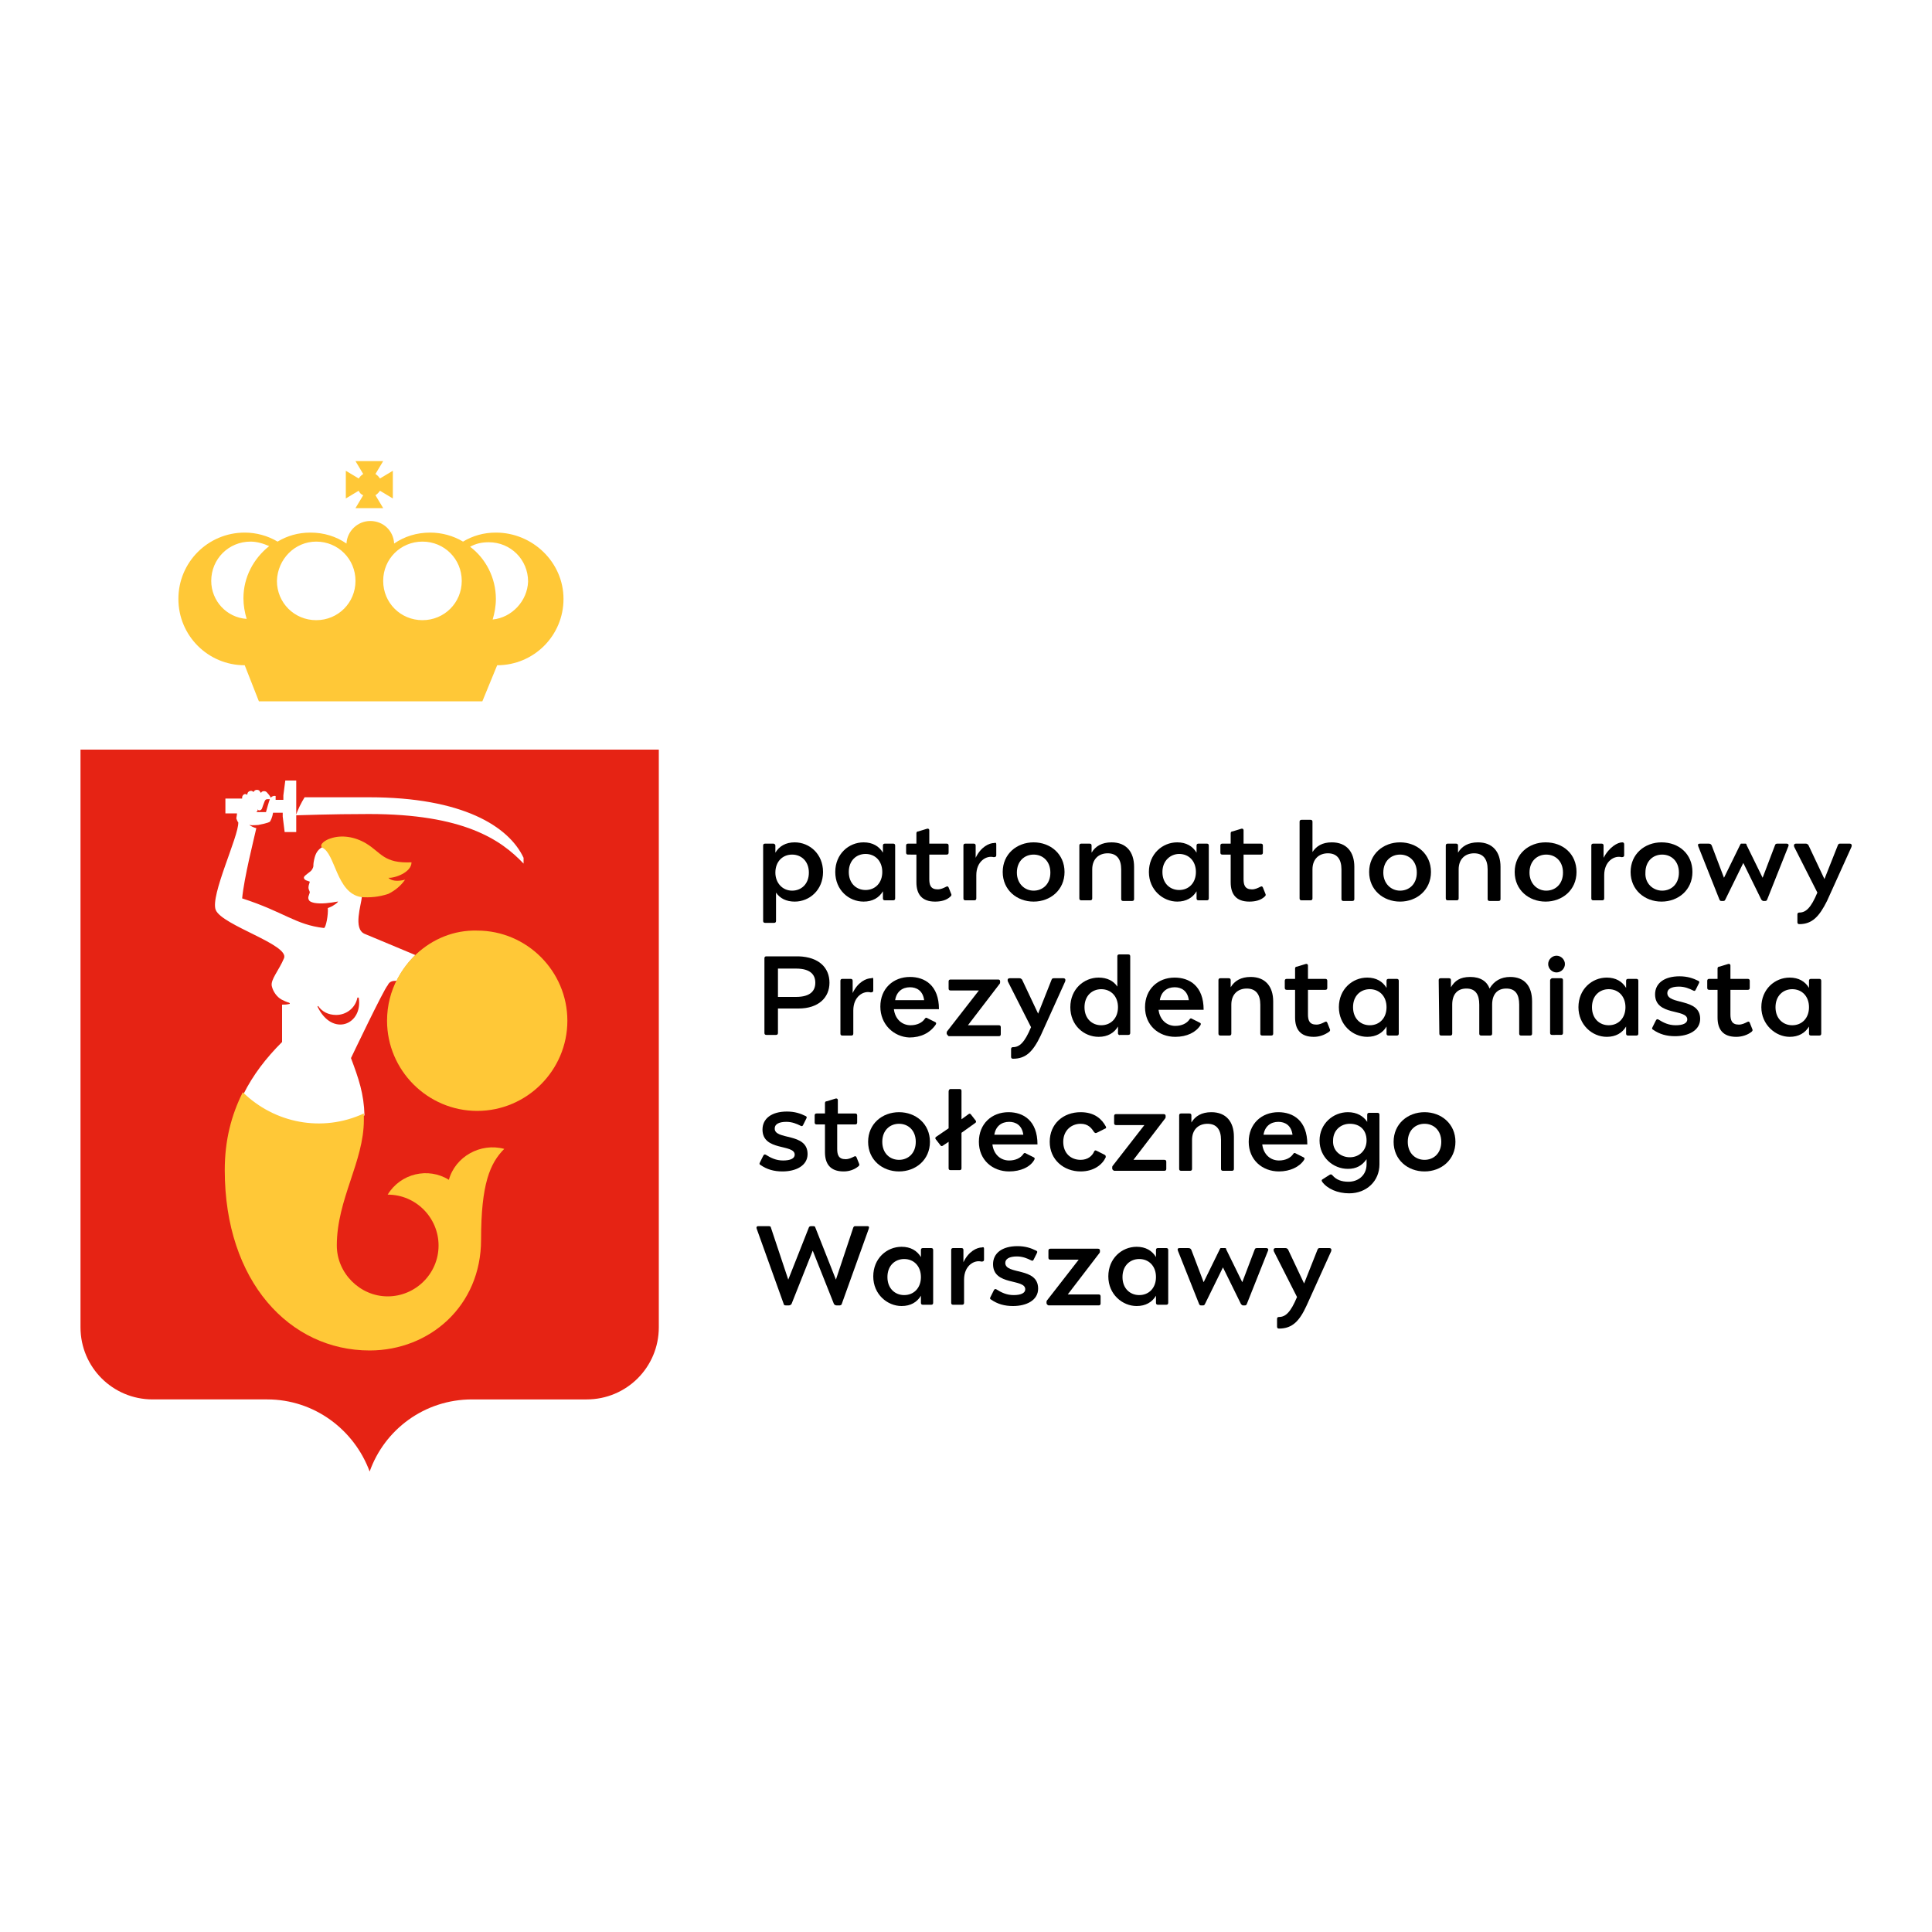 <svg xmlns="http://www.w3.org/2000/svg" xmlns:xlink="http://www.w3.org/1999/xlink" x="0px" y="0px" width="300px" height="300px" viewBox="0 0 300 300" style="enable-background:new 0 0 300 300;" xml:space="preserve"><style type="text/css">	.st0{fill:#FFFFFF;}	.st1{fill:#93C01F;}	.st2{fill:#1D1D1B;}	.st3{fill:#FF171B;}	.st4{fill:#0098AB;}	.st5{fill:#FFCF00;}	.st6{fill-rule:evenodd;clip-rule:evenodd;fill:#FF171B;}	.st7{fill:#3DAE2B;}	.st8{fill:url(#SVGID_1_);}	.st9{fill:url(#SVGID_00000054973050128413100160000000590990997384457604_);}	.st10{fill:url(#SVGID_00000108999414175857677390000016635493165000416902_);}	.st11{fill:#00945E;}	.st12{fill:#063266;}	.st13{fill:url(#SVGID_00000007411491647488321700000010465820482764577976_);}	.st14{fill:url(#SVGID_00000155128688448530681490000015729688256068202418_);}	.st15{fill:url(#SVGID_00000072982606228905863820000011832822276290072213_);}	.st16{fill:url(#SVGID_00000170973185967657626020000007111959315264297391_);}	.st17{fill:url(#SVGID_00000035511739773053954910000002504154038794038709_);}	.st18{fill:url(#SVGID_00000097481236289486475860000013591414709108493980_);}	.st19{fill:url(#SVGID_00000065763288943831610870000004881573040126901685_);}	.st20{fill:#2B2523;}	.st21{fill:#2A2722;}	.st22{fill:none;stroke:#2A2722;stroke-width:0.234;stroke-miterlimit:22.926;}	.st23{fill:url(#SVGID_00000026868203540634965170000005118628845609670028_);}	.st24{fill:url(#SVGID_00000023249944571049725920000011581460809235030965_);}	.st25{fill:url(#SVGID_00000045580386379181088870000000228732640079160252_);}	.st26{fill:url(#SVGID_00000106839190884141534250000000733324369415695015_);}	.st27{fill:url(#SVGID_00000065785301076477117310000017244087058853056674_);}	.st28{fill:url(#SVGID_00000122713265948202830310000004693408920655677362_);}	.st29{fill:url(#SVGID_00000153684902134714764360000005163962365827106995_);}	.st30{fill:url(#SVGID_00000037672863668816655200000005369088258814475423_);}	.st31{fill:url(#SVGID_00000142151219137579687370000015182743536350349234_);}	.st32{fill:url(#SVGID_00000039104805473313576980000009413903377012134286_);}	.st33{fill-rule:evenodd;clip-rule:evenodd;fill:#488691;}	.st34{fill:url(#SVGID_00000082337106683256110210000014326798078429762453_);}	.st35{fill:url(#SVGID_00000098192018320177953030000008000469223696954036_);}	.st36{fill:url(#SVGID_00000159456067080609765530000017622530028528684197_);}	.st37{fill:url(#SVGID_00000106835881625356267250000001156723857509586365_);}	.st38{fill:url(#SVGID_00000160873221414496565120000007648646520732535427_);}	.st39{fill:url(#SVGID_00000006673020059472619840000010517353948808332731_);}	.st40{fill:url(#SVGID_00000050625045880650217930000006977820054939613832_);}	.st41{fill:url(#SVGID_00000001646966209920532960000017973507064313575358_);}	.st42{fill:url(#SVGID_00000183957143966569553580000002111627408320272278_);}	.st43{fill:url(#SVGID_00000137106026804777749190000015594435036330480542_);}	.st44{fill:url(#SVGID_00000081629063990869144970000002554060514975443873_);}	.st45{fill:url(#SVGID_00000090280702814020867410000005764237526375352199_);}	.st46{fill:#E56B22;}	.st47{fill:#F49B00;}	.st48{fill:#B03121;}	.st49{fill:#88CC00;}	.st50{fill:#25292A;}	.st51{fill:#A6D154;}	.st52{fill:none;}	.st53{fill:#5B5755;}	.st54{fill:url(#SVGID_00000167360293023787759300000013740177340955702404_);}	.st55{fill:url(#SVGID_00000133517176884915601380000008399592586098161558_);}	.st56{fill:url(#SVGID_00000161593695579766486740000016303617616341621658_);}	.st57{fill:url(#SVGID_00000088855774214024258210000002037434514341176212_);}	.st58{fill:url(#SVGID_00000042695999519231901030000016983547375657776015_);}	.st59{fill:url(#SVGID_00000113311677236769256330000008971699845931747203_);}	.st60{fill:url(#SVGID_00000088826708071567541730000015517466205620609983_);}	.st61{fill:url(#SVGID_00000075857541740617923760000017037257822367187615_);}	.st62{fill:#333333;}	.st63{fill:url(#SVGID_00000102518964800669257320000000790244485501107638_);}	.st64{fill:url(#SVGID_00000132046236720060094670000011114467322847331764_);}	.st65{fill:#FA0000;}	.st66{fill:#232E6A;}	.st67{fill:#F03946;}	.st68{fill-rule:evenodd;clip-rule:evenodd;fill:#F1393A;}	.st69{fill:#003060;}	.st70{fill:#000B1E;}	.st71{fill-rule:evenodd;clip-rule:evenodd;}	.st72{fill:#004F9E;}	.st73{fill:#E20613;}	.st74{fill-rule:evenodd;clip-rule:evenodd;fill:#004F9E;}	.st75{fill-rule:evenodd;clip-rule:evenodd;fill:#1A1A18;}	.st76{fill-rule:evenodd;clip-rule:evenodd;fill:#E2000F;}	.st77{fill-rule:evenodd;clip-rule:evenodd;fill:#FFFFFF;}	.st78{fill-rule:evenodd;clip-rule:evenodd;fill:#FFD400;}	.st79{fill:#1A1A18;}	.st80{fill:#6F6F6F;}	.st81{fill:#0066B1;}	.st82{fill:#616160;}	.st83{fill:#0067B2;}	.st84{fill-rule:evenodd;clip-rule:evenodd;fill:#39A935;}	.st85{fill-rule:evenodd;clip-rule:evenodd;fill:#12100B;}	.st86{fill-rule:evenodd;clip-rule:evenodd;fill:#2A2522;}	.st87{fill-rule:evenodd;clip-rule:evenodd;fill:#1D1D1B;}	.st88{fill-rule:evenodd;clip-rule:evenodd;fill:#009992;}	.st89{fill-rule:evenodd;clip-rule:evenodd;fill:#285177;}	.st90{fill-rule:evenodd;clip-rule:evenodd;fill:#E40046;}	.st91{fill:#265077;}	.st92{fill:none;stroke:#265077;stroke-width:0.771;stroke-miterlimit:10;}	.st93{fill:#ED1E79;}	.st94{fill:#000DD6;}	.st95{fill:#06BF34;}	.st96{fill:#D7F20C;}	.st97{fill:#1434CB;}	.st98{fill:#009FE3;}	.st99{fill:#1E236E;}	.st100{fill:#E2E2E0;}	.st101{fill:#A52725;}	.st102{fill:#FAFAFA;}	.st103{fill:#D77E20;}	.st104{fill:#F3F3F3;}	.st105{fill:#FFC700;}	.st106{fill:url(#SVGID_00000021828642100047058180000001739396077802002365_);}	.st107{fill:url(#SVGID_00000178890196820650502950000004503830234651656833_);}	.st108{fill:#A9AD00;}	.st109{clip-path:url(#SVGID_00000163771388930229727920000004427131049618326939_);}	.st110{fill:#848800;}	.st111{fill:#878B00;}	.st112{fill:#C2C500;}	.st113{clip-path:url(#SVGID_00000173850837979663369620000003384978640248929213_);fill:#128BB0;}	.st114{clip-path:url(#SVGID_00000173850837979663369620000003384978640248929213_);fill:#1288AC;}	.st115{fill:#1395BD;}	.st116{clip-path:url(#SVGID_00000088833653647475213990000009463170424967781801_);fill:#0F7795;}	.st117{clip-path:url(#SVGID_00000088833653647475213990000009463170424967781801_);fill:#0F7A99;}	.st118{clip-path:url(#SVGID_00000088833653647475213990000009463170424967781801_);fill:#107D9D;}	.st119{clip-path:url(#SVGID_00000088833653647475213990000009463170424967781801_);fill:#1180A1;}	.st120{clip-path:url(#SVGID_00000088833653647475213990000009463170424967781801_);fill:#1182A5;}	.st121{clip-path:url(#SVGID_00000088833653647475213990000009463170424967781801_);fill:#1285A8;}	.st122{clip-path:url(#SVGID_00000088833653647475213990000009463170424967781801_);fill:#1288AC;}	.st123{clip-path:url(#SVGID_00000088833653647475213990000009463170424967781801_);fill:#128BB0;}	.st124{fill:#A4A800;}	.st125{clip-path:url(#SVGID_00000140721003175362985000000003902719662854348455_);fill:#848800;}	.st126{fill:#13AAD9;}	.st127{fill:#0F7A98;}	.st128{clip-path:url(#SVGID_00000147185270356240109510000008749172572612806018_);fill:#128BB0;}	.st129{clip-path:url(#SVGID_00000147185270356240109510000008749172572612806018_);fill:#1288AC;}	.st130{clip-path:url(#SVGID_00000147185270356240109510000008749172572612806018_);fill:#1285A8;}	.st131{fill:#1397BF;}	.st132{fill:#0F7896;}	.st133{clip-path:url(#SVGID_00000045600724434001023930000010820126057596849592_);fill:#0F7795;}	.st134{clip-path:url(#SVGID_00000045600724434001023930000010820126057596849592_);fill:#0F7A99;}	.st135{clip-path:url(#SVGID_00000045600724434001023930000010820126057596849592_);fill:#107D9D;}	.st136{clip-path:url(#SVGID_00000045600724434001023930000010820126057596849592_);fill:#1180A1;}	.st137{clip-path:url(#SVGID_00000045600724434001023930000010820126057596849592_);fill:#1182A5;}	.st138{clip-path:url(#SVGID_00000045600724434001023930000010820126057596849592_);fill:#1285A8;}	.st139{clip-path:url(#SVGID_00000045600724434001023930000010820126057596849592_);fill:#1288AC;}	.st140{clip-path:url(#SVGID_00000045600724434001023930000010820126057596849592_);fill:#128BB0;}	.st141{fill:#C90000;}	.st142{fill:#A3A3A3;}	.st143{fill:#676767;}	.st144{fill:#111111;}	.st145{fill:#FEFEFE;}	.st146{fill:#FFFDFD;}	.st147{fill:#0071BB;}	.st148{fill:#35A949;}	.st149{clip-path:url(#SVGID_00000080907995344459080410000002356894454067660950_);}	.st150{fill:#00ADEE;}	.st151{fill:#021B3F;}	.st152{fill:#110F0F;}	.st153{fill:none;stroke:#2A2722;stroke-width:0.221;stroke-miterlimit:22.926;}	.st154{fill:url(#SVGID_00000098214468145518975490000000399671535247095946_);}	.st155{fill:url(#SVGID_00000086688608660819015380000014218575192496528049_);}	.st156{fill:url(#SVGID_00000079471887792964749310000009150483959245750938_);}	.st157{fill:url(#SVGID_00000158721329863497409250000001893540181361330089_);}	.st158{fill:url(#SVGID_00000183937707420395741280000009400287254720251784_);}	.st159{fill:url(#SVGID_00000136385688316232043220000012556415228292380567_);}	.st160{fill:url(#SVGID_00000101809277589124592600000009625074262668072107_);}	.st161{fill:url(#SVGID_00000150803231143546444260000001390698370571782286_);}	.st162{fill:url(#SVGID_00000145022351476733205840000016672878300048212357_);}	.st163{fill:url(#SVGID_00000083086144225117692820000013700071591649440168_);}	.st164{fill:url(#SVGID_00000137836950144848330010000004559323456046225296_);}	.st165{fill:url(#SVGID_00000066487596984049126360000011376823267348779451_);}	.st166{fill:url(#SVGID_00000012463976061996542720000007351787690108337803_);}	.st167{fill:url(#SVGID_00000026880169597311214430000006609178800165224343_);}	.st168{fill:url(#SVGID_00000082337186040343816450000003882196877852922006_);}	.st169{fill:url(#SVGID_00000072281672484580288740000013543127159339341978_);}	.st170{fill:url(#SVGID_00000097465100341693650780000013154535244274049710_);}	.st171{fill:url(#SVGID_00000176740727354202025840000002365463224181527937_);}	.st172{fill:url(#SVGID_00000066489650390947374350000006367446790561982605_);}	.st173{fill:url(#SVGID_00000120522651257214839010000014276415914540555928_);}	.st174{fill:url(#SVGID_00000158730632542213244840000014534008413296840112_);}	.st175{fill:url(#SVGID_00000035513776309520275800000011424688937140223378_);}	.st176{fill:#004224;}	.st177{fill:#E0E0E0;}	.st178{fill:url(#SVGID_00000181798285373930604340000018430292041505901495_);}	.st179{fill:url(#SVGID_00000008133523779034022190000007336232852611433114_);}	.st180{fill:#B7292F;}	.st181{fill:#D3A403;}	.st182{fill:#CAA10E;}	.st183{fill:#E53323;}	.st184{fill:#312782;}	.st185{fill-rule:evenodd;clip-rule:evenodd;fill:#009EE2;}	.st186{fill:#283C76;}	.st187{fill:#009BDD;}	.st188{fill:#2D2D2B;}	.st189{fill:#464545;}	.st190{fill:#94C11F;}	.st191{fill-rule:evenodd;clip-rule:evenodd;fill:#DD1F25;}	.st192{fill-rule:evenodd;clip-rule:evenodd;fill:#F9CF0A;}	.st193{fill:#3C3C3B;}	.st194{fill:url(#SVGID_00000067940011335702699900000004790472734709357220_);}	.st195{fill:#575756;}	.st196{fill:#E6E6E6;}	.st197{fill:url(#SVGID_00000159438247139312207200000005299839601004527776_);}			.st198{clip-path:url(#SVGID_00000075863012219760429000000014540906452535533201_);fill:url(#SVGID_00000006685982348220515900000015742398720834590113_);}	.st199{filter:url(#Adobe_OpacityMaskFilter);}	.st200{enable-background:new    ;}			.st201{clip-path:url(#SVGID_00000058575372626833119570000015766834082543849870_);fill:url(#SVGID_00000091733990853491491280000007219628908194212738_);}	.st202{opacity:0.62;mask:url(#SVGID_00000103964298636734097310000013483524045250000271_);}	.st203{clip-path:url(#SVGID_00000165222057179454785410000012272291298288854709_);}	.st204{filter:url(#Adobe_OpacityMaskFilter_00000029731895261884898220000003605602976262281142_);}			.st205{clip-path:url(#SVGID_00000039121694114571686490000018206661339132387483_);fill:url(#SVGID_00000148636215135995691710000008278723152433925510_);}			.st206{clip-path:url(#SVGID_00000039121694114571686490000018206661339132387483_);fill:url(#SVGID_00000045600261271251096670000003388819730813226903_);}	.st207{display:none;}	.st208{display:inline;}	.st209{display:inline;opacity:0.6;clip-path:url(#SVGID_00000062897747059943780740000014212393281131300256_);}	.st210{clip-path:url(#SVGID_00000135691011182157422410000005176836220261330326_);}	.st211{filter:url(#Adobe_OpacityMaskFilter_00000059274461150786538480000007201364978463159982_);}	.st212{clip-path:url(#SVGID_00000143604152281296148640000002733712856592164516_);}	.st213{clip-path:url(#SVGID_00000068663684112205034080000016677863906211942787_);}			.st214{clip-path:url(#SVGID_00000143604152281296148640000002733712856592164516_);mask:url(#SVGID_00000095315834628388504830000012714560103836003519_);}	.st215{filter:url(#Adobe_OpacityMaskFilter_00000140699556852991832950000008038185166596518300_);}	.st216{clip-path:url(#SVGID_00000006684006035149780000000003640215639849775787_);}	.st217{clip-path:url(#SVGID_00000057134052090091730630000001615885064516521606_);}	.st218{filter:url(#Adobe_OpacityMaskFilter_00000099662431738025192490000011295198185289978511_);}	.st219{clip-path:url(#SVGID_00000111155897409789909250000011313865057318026666_);}	.st220{display:inline;opacity:0.7;clip-path:url(#SVGID_00000062897747059943780740000014212393281131300256_);}	.st221{clip-path:url(#SVGID_00000033339131927934829180000001730227739921574078_);}	.st222{filter:url(#Adobe_OpacityMaskFilter_00000154422866913642632700000015770854404170136724_);}	.st223{clip-path:url(#SVGID_00000024724543739626481610000002512842066703600813_);}	.st224{clip-path:url(#SVGID_00000161597284280471648320000010098508810710021306_);}			.st225{clip-path:url(#SVGID_00000024724543739626481610000002512842066703600813_);mask:url(#SVGID_00000158732630765720673350000018327904854519262599_);}	.st226{filter:url(#Adobe_OpacityMaskFilter_00000101064311050059825850000004483944382731712169_);}	.st227{clip-path:url(#SVGID_00000102538710080817362110000001540983237550364848_);}	.st228{clip-path:url(#SVGID_00000178893068012827739340000013119083600039674240_);}	.st229{filter:url(#Adobe_OpacityMaskFilter_00000181080120228699950240000016774445962594401680_);}	.st230{clip-path:url(#SVGID_00000114759325160478607020000012437313964382517138_);}	.st231{clip-path:url(#SVGID_00000052798230502903123280000004488145576795332251_);}	.st232{filter:url(#Adobe_OpacityMaskFilter_00000166665789857097906190000013118156450508484785_);}	.st233{clip-path:url(#SVGID_00000107573302979703358230000017924323563535487677_);}	.st234{clip-path:url(#SVGID_00000156588977706762096830000012556247951804000137_);}			.st235{clip-path:url(#SVGID_00000107573302979703358230000017924323563535487677_);mask:url(#SVGID_00000038405272613768338140000015273848855221208217_);}	.st236{filter:url(#Adobe_OpacityMaskFilter_00000083797589871711938220000015426116493441589169_);}	.st237{clip-path:url(#SVGID_00000153687340766985395520000001786073131627986575_);}	.st238{clip-path:url(#SVGID_00000022518157512841089150000003437668483042682529_);}	.st239{filter:url(#Adobe_OpacityMaskFilter_00000077292560349291558760000001176904097822773936_);}	.st240{clip-path:url(#SVGID_00000075149955426756935970000000623543021739968928_);}	.st241{display:inline;fill:#131309;}	.st242{filter:url(#Adobe_OpacityMaskFilter_00000045578202775196329050000011990972335946433948_);}	.st243{fill:url(#SVGID_00000110459092168607538890000016345062149815997851_);}			.st244{mask:url(#SVGID_00000065768348767825622480000000965237322522247846_);fill:url(#SVGID_00000153668995907672473450000014720177570299351970_);}	.st245{opacity:0.5;}	.st246{opacity:0.6;}	.st247{fill:url(#SVGID_00000066495293032834326180000008933841784692405154_);}	.st248{fill:url(#SVGID_00000015320270480396685660000000352315470974431421_);}	.st249{fill:url(#SVGID_00000181066166484913252530000015112931307037994377_);}	.st250{fill:url(#SVGID_00000127763745573665781200000017560409676214155673_);}	.st251{fill:url(#SVGID_00000157991032891011640900000016013119270115367575_);}	.st252{fill:url(#SVGID_00000118385162258776926910000015038953014841942184_);}	.st253{fill:url(#SVGID_00000022536380325955353990000013405948344755689858_);}	.st254{fill:url(#SVGID_00000168099258363668547020000018084577796173355660_);}	.st255{fill:url(#SVGID_00000065076427126349205570000005507432213206092938_);}	.st256{fill:#E62314;}	.st257{fill:#FFC837;}</style><g id="BG">	<rect y="0" class="st0" width="300" height="300"></rect></g><g id="Grafika">	<g id="patronat_honorowy">		<g>			<g>				<g>					<path class="st256" d="M57.4,228.5c2.3-6.5,8.5-11.2,15.9-11.2c0,0,0,0,0,0c0,0,0,0,0,0l17.8,0l0,0c6.2,0,11.2-5,11.2-11.2       l0-89.7H12.5v89.7c0,6.2,5,11.2,11.2,11.2l17.8,0c0,0,0,0,0,0c0,0,0,0,0,0C48.8,217.3,55,222,57.4,228.5L57.4,228.5z"></path>				</g>				<g>					<path class="st257" d="M77,82.7c-1.9,0-3.6,0.5-5.1,1.4c-1.5-0.9-3.3-1.4-5.1-1.4c-2.1,0-4,0.6-5.6,1.7c-0.1-2-1.7-3.5-3.7-3.5       s-3.6,1.6-3.7,3.5c-1.6-1.1-3.5-1.7-5.6-1.7c-1.9,0-3.6,0.5-5.1,1.4c-1.5-0.9-3.3-1.4-5.1-1.4c-5.7,0-10.3,4.6-10.3,10.3       s4.6,10.3,10.3,10.3l2.2,5.6h34.7l2.3-5.6c5.7,0,10.3-4.6,10.3-10.3S82.7,82.7,77,82.7 M65.6,84.1c3.4,0,6.1,2.7,6.1,6.1       c0,3.4-2.7,6.1-6.1,6.1c-3.4,0-6.1-2.7-6.1-6.1C59.5,86.8,62.2,84.1,65.6,84.1 M49.1,84.1c3.4,0,6.1,2.7,6.1,6.1       c0,3.4-2.7,6.1-6.1,6.1c-3.4,0-6.1-2.7-6.1-6.1C43.1,86.8,45.8,84.1,49.1,84.1 M32.8,90.2c0-3.4,2.7-6.1,6.1-6.1       c1,0,2,0.3,2.9,0.7c-2.4,1.9-4,4.8-4,8.1c0,1.1,0.2,2.2,0.5,3.2C35.2,95.9,32.8,93.3,32.8,90.2 M76.5,96.2       c0.3-1,0.5-2.1,0.5-3.2c0-3.3-1.6-6.3-4-8.1c0.9-0.5,1.8-0.7,2.9-0.7c3.4,0,6.1,2.7,6.1,6.1C81.9,93.3,79.5,95.9,76.5,96.2"></path>					<path class="st257" d="M56.4,76.9l-1.2,2h4.3l-1.2-2c0.3-0.2,0.5-0.4,0.7-0.7l2,1.2v-4.3l-2,1.2c-0.2-0.3-0.4-0.5-0.7-0.7       l1.2-2h-4.3l1.2,2c-0.3,0.2-0.5,0.4-0.7,0.7l-2-1.2v4.3l2-1.2C55.8,76.5,56.1,76.8,56.4,76.9"></path>				</g>				<g>					<path class="st0" d="M61.6,152.3c0.1-0.1,0.1-0.3,0.2-0.4c0.7-1.3,1.6-2.5,2.7-3.6c-1.4-0.6-7.2-3-7.9-3.3       c-1.8-0.8-0.5-4.5-0.4-5.8c-3.9-0.6-4-6.8-6.1-7.7h0c-0.9,0.5-1.2,1.2-1.4,2.4c-0.1,0.5,0.1,0.6-0.3,1.2       c-0.2,0.3-1.1,0.8-1.2,1.1c-0.1,0.5,0.7,0.6,0.9,0.7c0,0.2-0.2,0.5-0.2,0.9c0,0.4,0.2,0.5,0.2,0.8c-0.1,0.4-0.4,0.8-0.1,1.2       c0.1,0.2,0.4,0.3,0.8,0.4c1.1,0.2,2.5,0,3.6-0.2c0,0,0.1,0,0.1,0c-0.2,0.3-0.6,0.5-0.9,0.7c-0.2,0.1-0.4,0.2-0.7,0.3       c0.1,1-0.3,3.1-0.6,3.1c-4.4-0.5-6.2-2.5-12.7-4.6c0.3-3.2,1.8-9.1,2.2-10.9c-0.4-0.1-0.8-0.3-1.1-0.5c0,0,0,0,0,0       c0.5,0.1,1.1,0,1.4,0c0.5-0.1,1.5-0.3,1.8-0.5c0.1-0.1,0.4-0.7,0.5-1.4l1.5,0v0.6l0.3,2.4H46v-2.4v-0.2c0.4,0,5.2-0.2,11.3-0.2       c14.7,0,20.5,4,24,7.7v-0.9c-2.3-4.9-9.5-9.4-24-9.4h-10c-0.5,0.8-1.1,2-1.3,2.7v-3v-2.3h-1.7l-0.3,2.3v0.7l-1.2,0       c0-0.3,0-0.5,0-0.6c-0.4-0.1-0.8,0.2-0.9,0.5c-0.1,0.2-0.6,2-0.6,2h-1.4c0,0-0.1,0-0.1,0c0.1-0.1,0.1-0.1,0.2-0.2l0-0.2       c0,0,0.1,0,0.1,0.1c0.2,0.1,0.5,0,0.6-0.3c0,0,0.3-0.9,0.4-1.1c0.1-0.2,0.2-0.3,0.4-0.3h0.6c0-0.4-0.7-1.1-0.7-1.1       c-0.2-0.2-0.6-0.2-0.8,0c0,0,0,0.1-0.1,0.1c-0.1-0.1-0.2-0.3-0.2-0.3c-0.2-0.2-0.6-0.2-0.8,0c-0.1,0.1-0.1,0.1-0.1,0.2       c-0.1-0.1-0.3-0.2-0.4-0.2c-0.3,0-0.6,0.2-0.6,0.6c0,0,0,0,0,0c-0.1,0-0.2-0.1-0.3-0.1c-0.3,0-0.5,0.3-0.5,0.5l0,0.2l-2.6,0       v2.3l1.8,0c0,0.3-0.1,0.6-0.1,0.8c0.1,0.3,0.2,0.5,0.3,0.6c0.1,2.1-4.4,11.4-3.5,13.6c1,2.4,11.5,5.4,10.6,7.5       c-0.8,1.9-2.1,3.3-1.9,4.3c0.2,0.9,0.8,1.7,1.5,2.1l0,0c0.4,0.2,0.8,0.4,1.2,0.5c0,0,0,0,0.1,0.1c0,0.1,0,0.1-0.1,0.1       c-0.4,0.1-0.7,0.1-1.1,0.1v5.8l0,0c-2.5,2.5-4.5,5.1-6,8.1c4.8,4.7,12.3,6.2,18.8,3.3c-0.1-3.4-0.9-5.7-2.1-8.9       c0,0,5.1-10.7,5.7-11.3C60.5,152.3,61.1,152.3,61.6,152.3 M49.3,156.3l0.1-0.1c0.6,0.9,1.6,1.4,2.8,1.4c1.6,0,3-1.1,3.3-2.7       c0.1,0,0.2,0,0.2,0C56.4,159.1,51.6,161.1,49.3,156.3"></path>					<path class="st257" d="M60.3,136.3c0.5,0.5,1.4,0.6,2.6,0.3l0,0v0c-0.7,1-1.6,1.7-2.6,2.2c-1.5,0.5-2.9,0.6-4.2,0.5       c-3.9-0.6-4-6.8-6.1-7.7c-0.5-0.5,0.6-1.2,1.3-1.4c1.7-0.6,3.8-0.3,5.6,0.8c2.3,1.4,2.7,3.1,7,2.9       C63.9,135.5,61.2,136.4,60.3,136.3"></path>					<path class="st257" d="M64.7,148.1c-1.2,1.1-2.2,2.4-3,3.9c-1,1.9-1.6,4.1-1.6,6.5c0,7.7,6.3,14,14,14c7.7,0,14-6.3,14-14       c0-7.7-6.3-14-14-14C70.5,144.4,67.2,145.8,64.7,148.1"></path>					<path class="st257" d="M69.7,183.2c-3.2-2-7.5-1-9.5,2.3c4.4,0,7.9,3.6,7.9,7.9c0,4.4-3.6,7.9-7.9,7.9s-7.9-3.6-7.9-7.9       c0-7.2,4.2-13,4.2-19.5c0-0.3,0-0.7,0-1c-6.5,3-13.9,1.5-18.8-3.3c-1.8,3.6-2.8,7.5-2.8,12.1v0c0,17.3,10.1,28,22.5,28v0       c9.3,0,17.3-6.9,17.3-17.2c0-8.7,1.4-11.9,3.6-14.1C74.6,177.4,70.7,179.6,69.7,183.2"></path>				</g>			</g>		</g>		<g>			<path d="M120.4,131.3v1.1c0.6-1,1.6-1.6,3-1.6c2.3,0,4.4,1.8,4.4,4.6c0,2.8-2.1,4.6-4.4,4.6c-1.3,0-2.3-0.5-2.9-1.4v4.4     c0,0.2-0.1,0.3-0.3,0.3h-1.4c-0.2,0-0.3-0.1-0.3-0.3v-11.7c0-0.2,0.1-0.3,0.3-0.3h1.3C120.2,131,120.4,131.1,120.4,131.3z      M123,138.3c1.4,0,2.6-1,2.6-2.8c0-1.8-1.2-2.8-2.6-2.8c-1.5,0-2.6,1.1-2.6,2.8C120.4,137.1,121.5,138.3,123,138.3z"></path>			<path d="M129.7,135.4c0-2.8,2.1-4.6,4.4-4.6c1.4,0,2.4,0.6,3,1.6v-1.1c0-0.2,0.1-0.3,0.3-0.3h1.3c0.2,0,0.3,0.1,0.3,0.3v8.2     c0,0.2-0.1,0.3-0.3,0.3h-1.3c-0.2,0-0.3-0.1-0.3-0.3v-1.1c-0.6,1-1.6,1.6-3,1.6C131.8,140,129.7,138.2,129.7,135.4z M131.8,135.4     c0,1.8,1.2,2.8,2.6,2.8c1.5,0,2.6-1.1,2.6-2.8c0-1.7-1.1-2.8-2.6-2.8C133,132.6,131.8,133.6,131.8,135.4L131.8,135.4z"></path>			<path d="M145.2,140c-2.1,0-2.9-1.2-2.9-3v-4.3H141c-0.2,0-0.3-0.1-0.3-0.3v-1.1c0-0.2,0.1-0.3,0.3-0.3h1.3v-1.6     c0-0.2,0.1-0.3,0.3-0.3l1.3-0.4c0.3-0.1,0.4,0.1,0.4,0.2v2.1h2.7c0.2,0,0.3,0.1,0.3,0.3v1.1c0,0.2-0.1,0.3-0.3,0.3h-2.7v3.8     c0,0.9,0.2,1.6,1.3,1.6c0.5,0,0.9-0.2,1.3-0.4c0.2-0.1,0.3-0.1,0.4,0.1l0.4,1c0.1,0.2,0,0.3-0.1,0.4     C147,139.8,146.1,140,145.2,140L145.2,140z"></path>			<path d="M154.7,131.1v1.7c0,0.2-0.1,0.3-0.4,0.3c-1.1-0.3-2.7,0.6-2.7,2.8v3.6c0,0.2-0.1,0.3-0.3,0.3h-1.4     c-0.2,0-0.3-0.1-0.3-0.3v-8.2c0-0.2,0.1-0.3,0.3-0.3h1.3c0.2,0,0.3,0.1,0.3,0.3v1.9c0.8-1.7,2.1-2.3,2.9-2.3     C154.6,130.8,154.7,130.9,154.7,131.1z"></path>			<path d="M165.3,135.4c0,2.8-2.2,4.6-4.8,4.6c-2.6,0-4.8-1.8-4.8-4.6c0-2.8,2.2-4.6,4.8-4.6C163.1,130.8,165.3,132.6,165.3,135.4z      M160.5,138.3c1.4,0,2.6-1,2.6-2.8c0-1.8-1.2-2.8-2.6-2.8c-1.4,0-2.6,1-2.6,2.8C157.9,137.2,159.1,138.3,160.5,138.3z"></path>			<path d="M167.6,131.3c0-0.2,0.1-0.3,0.3-0.3h1.3c0.2,0,0.3,0.1,0.3,0.3v1.1c0.6-1,1.6-1.6,3.1-1.6c2.3,0,3.5,1.5,3.5,3.8v5     c0,0.2-0.1,0.3-0.3,0.3h-1.4c-0.2,0-0.3-0.1-0.3-0.3V135c0-1.6-0.7-2.5-2.1-2.5c-1.4,0-2.4,0.9-2.4,2.5v4.5     c0,0.2-0.1,0.3-0.3,0.3h-1.4c-0.2,0-0.3-0.1-0.3-0.3L167.6,131.3L167.6,131.3z"></path>			<path d="M178.4,135.4c0-2.8,2.1-4.6,4.4-4.6c1.4,0,2.4,0.6,3,1.6v-1.1c0-0.2,0.1-0.3,0.3-0.3h1.3c0.2,0,0.3,0.1,0.3,0.3v8.2     c0,0.2-0.1,0.3-0.3,0.3h-1.3c-0.2,0-0.3-0.1-0.3-0.3v-1.1c-0.6,1-1.6,1.6-3,1.6C180.6,140,178.4,138.2,178.4,135.4z M180.5,135.4     c0,1.8,1.2,2.8,2.6,2.8c1.5,0,2.6-1.1,2.6-2.8c0-1.7-1.1-2.8-2.6-2.8C181.8,132.6,180.5,133.6,180.5,135.4L180.5,135.4z"></path>			<path d="M194,140c-2.1,0-2.9-1.2-2.9-3v-4.3h-1.3c-0.2,0-0.3-0.1-0.3-0.3v-1.1c0-0.2,0.1-0.3,0.3-0.3h1.3v-1.6     c0-0.2,0.1-0.3,0.3-0.3l1.3-0.4c0.3-0.1,0.4,0.1,0.4,0.2v2.1h2.7c0.2,0,0.3,0.1,0.3,0.3v1.1c0,0.2-0.1,0.3-0.3,0.3h-2.7v3.8     c0,0.9,0.2,1.6,1.3,1.6c0.5,0,0.9-0.2,1.3-0.4c0.2-0.1,0.3-0.1,0.4,0.1l0.4,1c0.1,0.2,0,0.3-0.1,0.4     C195.8,139.8,194.9,140,194,140L194,140z"></path>			<path d="M202.1,127.3h1.4c0.2,0,0.3,0.1,0.3,0.3v4.7c0.6-0.9,1.5-1.5,3-1.5c2.3,0,3.5,1.5,3.5,3.8v5c0,0.2-0.1,0.3-0.3,0.3h-1.4     c-0.2,0-0.3-0.1-0.3-0.3V135c0-1.6-0.7-2.5-2.1-2.5c-1.4,0-2.4,0.9-2.4,2.5v4.5c0,0.2-0.1,0.3-0.3,0.3h-1.4     c-0.2,0-0.3-0.1-0.3-0.3v-11.9C201.8,127.4,201.9,127.3,202.1,127.3z"></path>			<path d="M222.2,135.4c0,2.8-2.2,4.6-4.8,4.6c-2.6,0-4.8-1.8-4.8-4.6c0-2.8,2.2-4.6,4.8-4.6C220,130.8,222.2,132.6,222.2,135.4z      M217.4,138.3c1.4,0,2.6-1,2.6-2.8c0-1.8-1.2-2.8-2.6-2.8c-1.4,0-2.6,1-2.6,2.8C214.8,137.2,216,138.3,217.4,138.3z"></path>			<path d="M224.5,131.3c0-0.2,0.1-0.3,0.3-0.3h1.3c0.2,0,0.3,0.1,0.3,0.3v1.1c0.6-1,1.6-1.6,3.1-1.6c2.3,0,3.5,1.5,3.5,3.8v5     c0,0.2-0.1,0.3-0.3,0.3h-1.4c-0.2,0-0.3-0.1-0.3-0.3V135c0-1.6-0.7-2.5-2.1-2.5s-2.4,0.9-2.4,2.5v4.5c0,0.2-0.1,0.3-0.3,0.3h-1.4     c-0.2,0-0.3-0.1-0.3-0.3L224.5,131.3L224.5,131.3z"></path>			<path d="M244.8,135.4c0,2.8-2.2,4.6-4.8,4.6c-2.6,0-4.8-1.8-4.8-4.6c0-2.8,2.2-4.6,4.8-4.6C242.7,130.8,244.8,132.6,244.8,135.4z      M240.1,138.3c1.4,0,2.6-1,2.6-2.8c0-1.8-1.2-2.8-2.6-2.8c-1.4,0-2.6,1-2.6,2.8C237.5,137.2,238.7,138.3,240.1,138.3z"></path>			<path d="M251.9,130.8c0.2,0,0.3,0.1,0.3,0.3v1.7c0,0.2-0.1,0.3-0.4,0.3c-1.1-0.3-2.7,0.6-2.7,2.8v3.6c0,0.2-0.1,0.3-0.3,0.3h-1.4     c-0.2,0-0.3-0.1-0.3-0.3v-8.2c0-0.2,0.1-0.3,0.3-0.3h1.3c0.2,0,0.3,0.1,0.3,0.3v1.9C249.9,131.5,251.2,130.8,251.9,130.8     L251.9,130.8z"></path>			<path d="M262.8,135.4c0,2.8-2.2,4.6-4.8,4.6c-2.6,0-4.8-1.8-4.8-4.6c0-2.8,2.2-4.6,4.8-4.6C260.7,130.8,262.8,132.6,262.8,135.4z      M258.1,138.3c1.4,0,2.6-1,2.6-2.8c0-1.8-1.2-2.8-2.6-2.8c-1.4,0-2.6,1-2.6,2.8C255.4,137.2,256.7,138.3,258.1,138.3z"></path>			<path d="M271,131c0.1,0,0.2,0,0.2,0.2l2.5,5.1l1.9-5c0.1-0.3,0.2-0.3,0.5-0.3h1.3c0.3,0,0.4,0.2,0.3,0.4l-3.3,8.3     c-0.1,0.2-0.2,0.2-0.3,0.2h-0.3c-0.1,0-0.2-0.1-0.3-0.2l-2.8-5.7l-2.8,5.7c-0.1,0.2-0.2,0.2-0.3,0.2h-0.3c-0.1,0-0.2,0-0.3-0.2     l-3.3-8.3c-0.1-0.3,0-0.4,0.3-0.4h1.3c0.3,0,0.4,0.1,0.5,0.3l1.9,5l2.5-5.1c0.1-0.2,0.1-0.2,0.2-0.2H271z"></path>			<path d="M279.4,143.5c-0.2,0-0.3-0.1-0.3-0.3V142c0-0.2,0.1-0.3,0.3-0.3c1,0,1.8-0.7,2.8-3.1l-3.6-7.1c-0.1-0.3,0-0.5,0.3-0.5     h1.5c0.2,0,0.3,0.1,0.4,0.2l2.5,5.3l2.1-5.3c0.1-0.2,0.2-0.2,0.4-0.2h1.4c0.3,0,0.4,0.2,0.3,0.5l-3.8,8.4     C282.5,142.3,281.4,143.5,279.4,143.5L279.4,143.5z"></path>			<path d="M128.8,152.6c0,2.3-1.7,4-4.8,4h-3.2v3.8c0,0.2-0.1,0.3-0.3,0.3h-1.5c-0.2,0-0.3-0.1-0.3-0.3v-11.6     c0-0.2,0.1-0.3,0.3-0.3h5C127.2,148.6,128.8,150.3,128.8,152.6z M123.6,154.8c2.3,0,3-1,3-2.2s-0.7-2.2-3-2.2h-2.8v4.4H123.6z"></path>			<path d="M135.6,152.1v1.7c0,0.2-0.1,0.3-0.4,0.3c-1.1-0.3-2.7,0.6-2.7,2.8v3.6c0,0.2-0.1,0.3-0.3,0.3h-1.4     c-0.2,0-0.3-0.1-0.3-0.3v-8.2c0-0.2,0.1-0.3,0.3-0.3h1.3c0.2,0,0.3,0.1,0.3,0.3v1.9c0.8-1.7,2.1-2.3,2.9-2.3     C135.5,151.8,135.6,151.8,135.6,152.1z"></path>			<path d="M136.7,156.3c0-2.8,2-4.6,4.6-4.6c2.3,0,4.5,1.3,4.5,5h-7c0.2,1.6,1.3,2.5,2.6,2.5c1,0,1.8-0.4,2.2-1     c0.1-0.2,0.3-0.2,0.4-0.1l1.2,0.6c0.2,0.1,0.2,0.2,0.1,0.4c-0.9,1.3-2.3,2-4.1,2C138.8,161,136.7,159.1,136.7,156.3z      M143.5,155.3c-0.2-1.5-1.2-2-2.2-2c-1.2,0-2.1,0.7-2.3,2H143.5z"></path>			<path d="M147,160.5L147,160.5c0-0.2,0-0.3,0.1-0.4l4.9-6.3h-4.4c-0.2,0-0.3-0.1-0.3-0.3v-1.1c0-0.2,0.1-0.3,0.3-0.3h7.4     c0.2,0,0.3,0.1,0.3,0.3v0.1c0,0.1,0,0.2-0.1,0.3l-4.9,6.4h4.8c0.2,0,0.3,0.1,0.3,0.3v1.1c0,0.2-0.1,0.3-0.3,0.3h-7.8     C147.2,160.8,147,160.6,147,160.5z"></path>			<path d="M157.3,164.4c-0.2,0-0.3-0.1-0.3-0.3v-1.2c0-0.2,0.1-0.3,0.3-0.3c1,0,1.8-0.7,2.8-3.1l-3.6-7.1c-0.1-0.3,0-0.5,0.3-0.5     h1.5c0.2,0,0.3,0.1,0.4,0.2l2.5,5.3l2.1-5.3c0.1-0.2,0.2-0.2,0.4-0.2h1.4c0.3,0,0.4,0.2,0.3,0.5l-3.8,8.4     C160.4,163.3,159.3,164.4,157.3,164.4L157.3,164.4z"></path>			<path d="M173.6,160.5v-1.1c-0.6,1-1.6,1.6-3,1.6c-2.3,0-4.4-1.8-4.4-4.6c0-2.8,2.1-4.6,4.4-4.6c1.3,0,2.3,0.5,2.9,1.4v-4.7     c0-0.2,0.1-0.3,0.3-0.3h1.4c0.2,0,0.3,0.1,0.3,0.3v11.9c0,0.2-0.1,0.3-0.3,0.3h-1.3C173.8,160.8,173.6,160.6,173.6,160.5z      M171,159.2c1.5,0,2.6-1.1,2.6-2.8s-1.1-2.8-2.6-2.8c-1.4,0-2.6,1-2.6,2.8S169.6,159.2,171,159.2z"></path>			<path d="M182.5,161c-2.6,0-4.7-1.8-4.7-4.6c0-2.8,2-4.6,4.6-4.6c2.3,0,4.5,1.3,4.5,5h-7c0.2,1.6,1.3,2.5,2.6,2.5     c1,0,1.8-0.4,2.2-1c0.1-0.2,0.3-0.2,0.4-0.1l1.2,0.6c0.2,0.1,0.2,0.2,0.1,0.4C185.7,160.3,184.3,161,182.5,161L182.5,161z      M184.6,155.3c-0.2-1.5-1.2-2-2.2-2c-1.2,0-2.1,0.7-2.3,2H184.6z"></path>			<path d="M189.2,152.2c0-0.2,0.1-0.3,0.3-0.3h1.3c0.2,0,0.3,0.1,0.3,0.3v1.1c0.6-1,1.6-1.6,3.1-1.6c2.3,0,3.5,1.5,3.5,3.8v5     c0,0.2-0.1,0.3-0.3,0.3H196c-0.2,0-0.3-0.1-0.3-0.3V156c0-1.6-0.7-2.5-2.1-2.5c-1.4,0-2.4,0.9-2.4,2.5v4.5c0,0.2-0.1,0.3-0.3,0.3     h-1.4c-0.2,0-0.3-0.1-0.3-0.3L189.2,152.2L189.2,152.2z"></path>			<path d="M204,161c-2.1,0-2.9-1.2-2.9-3v-4.3h-1.3c-0.2,0-0.3-0.1-0.3-0.3v-1.1c0-0.2,0.1-0.3,0.3-0.3h1.3v-1.6     c0-0.2,0.1-0.3,0.3-0.3l1.3-0.4c0.3-0.1,0.4,0.1,0.4,0.2v2.1h2.7c0.2,0,0.3,0.1,0.3,0.3v1.1c0,0.2-0.1,0.3-0.3,0.3h-2.7v3.8     c0,0.9,0.2,1.6,1.3,1.6c0.5,0,0.9-0.2,1.3-0.4c0.2-0.1,0.3-0.1,0.4,0.1l0.4,1c0.1,0.2,0,0.3-0.1,0.4     C205.7,160.7,204.9,161,204,161L204,161z"></path>			<path d="M207.9,156.4c0-2.8,2.1-4.6,4.4-4.6c1.4,0,2.4,0.6,3,1.6v-1.1c0-0.2,0.1-0.3,0.3-0.3h1.3c0.2,0,0.3,0.1,0.3,0.3v8.2     c0,0.2-0.1,0.3-0.3,0.3h-1.3c-0.2,0-0.3-0.1-0.3-0.3v-1.1c-0.6,1-1.6,1.6-3,1.6C210,161,207.9,159.1,207.9,156.4z M212.7,159.2     c1.5,0,2.6-1.1,2.6-2.8s-1.1-2.8-2.6-2.8c-1.4,0-2.6,1-2.6,2.8S211.3,159.2,212.7,159.2z"></path>			<path d="M223.4,152.2c0-0.2,0.1-0.3,0.3-0.3h1.3c0.2,0,0.3,0.1,0.3,0.3v1.1c0.6-1,1.4-1.6,3-1.6c1.6,0,2.6,0.7,3,1.8     c0.7-1.2,1.8-1.8,3.2-1.8c2.3,0,3.4,1.5,3.4,3.8v5c0,0.2-0.1,0.3-0.3,0.3h-1.4c-0.2,0-0.3-0.1-0.3-0.3V156c0-1.6-0.6-2.5-2-2.5     c-1.4,0-2.2,0.9-2.2,2.5v4.5c0,0.2-0.1,0.3-0.3,0.3H230c-0.2,0-0.3-0.1-0.3-0.3V156c0-1.6-0.6-2.5-2-2.5s-2.2,0.9-2.2,2.5v4.5     c0,0.2-0.1,0.3-0.3,0.3h-1.4c-0.2,0-0.3-0.1-0.3-0.3L223.4,152.2L223.4,152.2z"></path>			<path d="M241.7,148.4c0.7,0,1.3,0.6,1.3,1.3s-0.6,1.3-1.3,1.3c-0.7,0-1.3-0.6-1.3-1.3S241,148.4,241.7,148.4z M241,151.9h1.4     c0.2,0,0.3,0.1,0.3,0.3v8.2c0,0.2-0.1,0.3-0.3,0.3H241c-0.2,0-0.3-0.1-0.3-0.3v-8.2C240.7,152.1,240.9,151.9,241,151.9z"></path>			<path d="M245.1,156.4c0-2.8,2.1-4.6,4.4-4.6c1.4,0,2.4,0.6,3,1.6v-1.1c0-0.2,0.1-0.3,0.3-0.3h1.3c0.2,0,0.3,0.1,0.3,0.3v8.2     c0,0.2-0.1,0.3-0.3,0.3h-1.3c-0.2,0-0.3-0.1-0.3-0.3v-1.1c-0.6,1-1.6,1.6-3,1.6C247.2,161,245.1,159.1,245.1,156.4z M249.8,159.2     c1.5,0,2.6-1.1,2.6-2.8s-1.1-2.8-2.6-2.8c-1.4,0-2.6,1-2.6,2.8S248.4,159.2,249.8,159.2z"></path>			<path d="M264,158.2c0,1.8-1.8,2.7-3.9,2.7c-1.3,0-2.4-0.3-3.4-1c-0.2-0.1-0.2-0.2-0.1-0.4l0.5-1c0.1-0.2,0.2-0.3,0.4-0.2     c0.8,0.5,1.6,0.9,2.7,0.9c1.1,0,1.8-0.3,1.8-0.9c0-1.7-5-0.5-5-3.9c0-1.7,1.4-2.8,3.8-2.8c1.2,0,2.1,0.3,2.9,0.7     c0.2,0.1,0.2,0.2,0.1,0.4l-0.5,1c-0.1,0.2-0.2,0.2-0.4,0.1c-0.6-0.3-1.3-0.6-2.2-0.6c-1.2,0-1.8,0.4-1.8,1     C258.9,156.1,264,154.9,264,158.2z"></path>			<path d="M269.6,161c-2.1,0-2.9-1.2-2.9-3v-4.3h-1.3c-0.2,0-0.3-0.1-0.3-0.3v-1.1c0-0.2,0.1-0.3,0.3-0.3h1.3v-1.6     c0-0.2,0.1-0.3,0.3-0.3l1.3-0.4c0.3-0.1,0.4,0.1,0.4,0.2v2.1h2.7c0.2,0,0.3,0.1,0.3,0.3v1.1c0,0.2-0.1,0.3-0.3,0.3h-2.7v3.8     c0,0.9,0.2,1.6,1.3,1.6c0.5,0,0.9-0.2,1.3-0.4c0.2-0.1,0.3-0.1,0.4,0.1l0.4,1c0.1,0.2,0,0.3-0.1,0.4     C271.4,160.7,270.5,161,269.6,161L269.6,161z"></path>			<path d="M273.5,156.4c0-2.8,2.1-4.6,4.4-4.6c1.4,0,2.4,0.6,3,1.6v-1.1c0-0.2,0.1-0.3,0.3-0.3h1.3c0.2,0,0.3,0.1,0.3,0.3v8.2     c0,0.2-0.1,0.3-0.3,0.3h-1.3c-0.2,0-0.3-0.1-0.3-0.3v-1.1c-0.6,1-1.6,1.6-3,1.6C275.7,161,273.5,159.1,273.5,156.4z M278.3,159.2     c1.5,0,2.6-1.1,2.6-2.8s-1.1-2.8-2.6-2.8c-1.4,0-2.6,1-2.6,2.8S276.9,159.2,278.3,159.2z"></path>			<path d="M125.4,179.2c0,1.8-1.8,2.7-3.9,2.7c-1.3,0-2.4-0.3-3.4-1c-0.2-0.1-0.2-0.2-0.1-0.4l0.5-1c0.1-0.2,0.2-0.3,0.4-0.2     c0.8,0.5,1.6,0.9,2.7,0.9c1.1,0,1.8-0.3,1.8-0.9c0-1.7-5-0.5-5-3.9c0-1.7,1.4-2.8,3.8-2.8c1.2,0,2.1,0.3,2.9,0.7     c0.2,0.1,0.2,0.2,0.1,0.4l-0.5,1c-0.1,0.2-0.2,0.2-0.4,0.1c-0.6-0.3-1.3-0.6-2.2-0.6c-1.2,0-1.8,0.4-1.8,1     C120.2,177.1,125.4,175.8,125.4,179.2z"></path>			<path d="M131,181.9c-2.1,0-2.9-1.2-2.9-3v-4.3h-1.3c-0.2,0-0.3-0.1-0.3-0.3v-1.1c0-0.2,0.1-0.3,0.3-0.3h1.3v-1.6     c0-0.2,0.1-0.3,0.3-0.3l1.3-0.4c0.3-0.1,0.4,0.1,0.4,0.2v2.1h2.7c0.2,0,0.3,0.1,0.3,0.3v1.1c0,0.2-0.1,0.3-0.3,0.3H130v3.8     c0,0.9,0.2,1.6,1.3,1.6c0.5,0,0.9-0.2,1.3-0.4c0.2-0.1,0.3-0.1,0.4,0.1l0.4,1c0.1,0.2,0,0.3-0.1,0.4     C132.7,181.6,131.9,181.9,131,181.9L131,181.9z"></path>			<path d="M144.4,177.3c0,2.8-2.2,4.6-4.8,4.6c-2.6,0-4.8-1.8-4.8-4.6c0-2.8,2.2-4.6,4.8-4.6C142.2,172.7,144.4,174.5,144.4,177.3z      M139.6,180.1c1.4,0,2.6-1,2.6-2.8c0-1.8-1.2-2.8-2.6-2.8c-1.4,0-2.6,1-2.6,2.8C137,179.1,138.2,180.1,139.6,180.1z"></path>			<path d="M147.6,169.1h1.4c0.2,0,0.3,0.1,0.3,0.3v4.4l1.1-0.8c0.1-0.1,0.3-0.1,0.4,0.1l0.7,0.9c0.1,0.1,0.1,0.3-0.1,0.4l-2.1,1.5     v5.5c0,0.2-0.1,0.3-0.3,0.3h-1.4c-0.2,0-0.3-0.1-0.3-0.3v-4.1l-0.9,0.6c-0.1,0.1-0.3,0.1-0.4-0.1l-0.7-0.9     c-0.1-0.1-0.1-0.3,0.1-0.4l1.9-1.3v-5.7C147.3,169.3,147.4,169.1,147.6,169.1z"></path>			<path d="M156.7,181.9c-2.6,0-4.7-1.8-4.7-4.6s2-4.6,4.6-4.6c2.3,0,4.5,1.3,4.5,5h-7c0.2,1.6,1.3,2.5,2.6,2.5c1,0,1.8-0.4,2.2-1     c0.1-0.2,0.3-0.2,0.4-0.1l1.2,0.6c0.2,0.1,0.2,0.2,0.1,0.4C160,181.2,158.5,181.9,156.7,181.9L156.7,181.9z M158.9,176.2     c-0.2-1.5-1.2-2-2.2-2c-1.2,0-2.1,0.7-2.3,2H158.9z"></path>			<path d="M167.8,181.9c-2.6,0-4.8-1.8-4.8-4.6s2.1-4.6,4.8-4.6c2.2,0,3.3,1.1,3.9,2.2c0.1,0.2,0.1,0.3-0.2,0.4l-1.2,0.6     c-0.2,0.1-0.3,0-0.4-0.1c-0.4-0.6-0.9-1.3-2.1-1.3c-1.4,0-2.7,1-2.7,2.8c0,1.8,1.2,2.8,2.7,2.8c1.1,0,1.8-0.6,2.1-1.3     c0.1-0.2,0.2-0.2,0.4-0.1l1.2,0.6c0.2,0.1,0.2,0.2,0.2,0.4C171.2,180.8,169.9,181.9,167.8,181.9L167.8,181.9z"></path>			<path d="M172.7,181.4L172.7,181.4c0-0.2,0-0.3,0.1-0.4l4.9-6.3h-4.4c-0.2,0-0.3-0.1-0.3-0.3v-1.1c0-0.2,0.1-0.3,0.3-0.3h7.4     c0.2,0,0.3,0.1,0.3,0.3v0.1c0,0.1,0,0.2-0.1,0.3l-4.9,6.4h4.8c0.2,0,0.3,0.1,0.3,0.3v1.1c0,0.2-0.1,0.3-0.3,0.3H173     C172.8,181.7,172.7,181.6,172.7,181.4z"></path>			<path d="M183.1,173.2c0-0.2,0.1-0.3,0.3-0.3h1.3c0.2,0,0.3,0.1,0.3,0.3v1.1c0.6-1,1.6-1.6,3.1-1.6c2.3,0,3.5,1.5,3.5,3.8v5     c0,0.2-0.1,0.3-0.3,0.3h-1.4c-0.2,0-0.3-0.1-0.3-0.3v-4.5c0-1.6-0.7-2.5-2.1-2.5c-1.4,0-2.4,0.9-2.4,2.5v4.5     c0,0.2-0.1,0.3-0.3,0.3h-1.4c-0.2,0-0.3-0.1-0.3-0.3L183.1,173.2L183.1,173.2z"></path>			<path d="M198.6,181.9c-2.6,0-4.7-1.8-4.7-4.6s2-4.6,4.6-4.6c2.3,0,4.5,1.3,4.5,5h-7c0.2,1.6,1.3,2.5,2.6,2.5c1,0,1.8-0.4,2.2-1     c0.1-0.2,0.3-0.2,0.4-0.1l1.2,0.6c0.2,0.1,0.2,0.2,0.1,0.4C201.8,181.2,200.3,181.9,198.6,181.9L198.6,181.9z M200.7,176.2     c-0.2-1.5-1.2-2-2.2-2c-1.2,0-2.1,0.7-2.3,2H200.7z"></path>			<path d="M209.3,181.5c-2.3,0-4.4-1.8-4.4-4.4c0-2.6,2.1-4.4,4.4-4.4c1.4,0,2.4,0.6,3,1.5v-1.1c0-0.2,0.1-0.3,0.3-0.3h1.3     c0.2,0,0.3,0.1,0.3,0.3v7.7c0,2.6-2,4.5-4.7,4.5c-1.8,0-3.4-0.7-4.2-1.8c-0.1-0.2-0.1-0.3,0.1-0.4l1.1-0.7c0.2-0.1,0.3,0,0.4,0.1     c0.6,0.7,1.4,1,2.5,1c1.5,0,2.8-1,2.8-2.7v-0.8C211.5,181,210.6,181.5,209.3,181.5L209.3,181.5z M209.6,179.7     c1.5,0,2.6-1.1,2.6-2.6c0-1.7-1.1-2.6-2.6-2.6c-1.4,0-2.6,1-2.6,2.6C206.9,178.7,208.2,179.7,209.6,179.7z"></path>			<path d="M226,177.3c0,2.8-2.2,4.6-4.8,4.6c-2.6,0-4.8-1.8-4.8-4.6c0-2.8,2.2-4.6,4.8-4.6C223.8,172.7,226,174.5,226,177.3z      M221.2,180.1c1.4,0,2.6-1,2.6-2.8c0-1.8-1.2-2.8-2.6-2.8c-1.4,0-2.6,1-2.6,2.8C218.6,179.1,219.8,180.1,221.2,180.1z"></path>			<path d="M134.7,190.4c0.2,0,0.3,0.1,0.2,0.4l-4.2,11.7c0,0.1-0.2,0.2-0.3,0.2h-0.5c-0.2,0-0.3-0.1-0.4-0.2l-3.3-8.3l-3.3,8.3     c-0.1,0.1-0.2,0.2-0.4,0.2h-0.5c-0.2,0-0.3-0.1-0.3-0.2l-4.2-11.7c-0.1-0.2,0-0.4,0.2-0.4h1.7c0.2,0,0.3,0.1,0.3,0.2l2.7,8.1     l3.2-8.1c0-0.1,0.2-0.2,0.3-0.2h0.4c0.2,0,0.3,0.1,0.3,0.2l3.2,8.1l2.7-8.1c0.1-0.2,0.2-0.2,0.3-0.2H134.7L134.7,190.4z"></path>			<path d="M135.6,198.2c0-2.8,2.1-4.6,4.4-4.6c1.4,0,2.4,0.6,3,1.6v-1.1c0-0.2,0.1-0.3,0.3-0.3h1.3c0.2,0,0.3,0.1,0.3,0.3v8.2     c0,0.2-0.1,0.3-0.3,0.3h-1.3c-0.2,0-0.3-0.1-0.3-0.3v-1.1c-0.6,1-1.6,1.6-3,1.6C137.8,202.8,135.6,201,135.6,198.2z M140.4,201.1     c1.5,0,2.6-1.1,2.6-2.8s-1.1-2.8-2.6-2.8c-1.4,0-2.6,1-2.6,2.8S139,201.1,140.4,201.1z"></path>			<path d="M152.8,193.9v1.7c0,0.2-0.1,0.3-0.4,0.3c-1.1-0.3-2.7,0.6-2.7,2.8v3.6c0,0.2-0.1,0.3-0.3,0.3H148c-0.2,0-0.3-0.1-0.3-0.3     v-8.2c0-0.2,0.1-0.3,0.3-0.3h1.3c0.2,0,0.3,0.1,0.3,0.3v1.9c0.8-1.7,2.1-2.3,2.9-2.3C152.7,193.6,152.8,193.7,152.8,193.9z"></path>			<path d="M161.2,200.1c0,1.8-1.8,2.7-3.9,2.7c-1.3,0-2.4-0.3-3.4-1c-0.2-0.1-0.2-0.2-0.1-0.4l0.5-1c0.1-0.2,0.2-0.3,0.4-0.2     c0.8,0.5,1.6,0.9,2.7,0.9c1.1,0,1.8-0.3,1.8-0.9c0-1.7-5-0.5-5-3.9c0-1.7,1.4-2.8,3.8-2.8c1.2,0,2.1,0.3,2.9,0.7     c0.2,0.1,0.2,0.2,0.1,0.4l-0.5,1c-0.1,0.2-0.2,0.2-0.4,0.1c-0.6-0.3-1.3-0.6-2.2-0.6c-1.2,0-1.8,0.4-1.8,1     C156.1,198,161.2,196.7,161.2,200.1z"></path>			<path d="M162.5,202.3L162.5,202.3c0-0.2,0-0.3,0.1-0.4l4.9-6.3h-4.4c-0.2,0-0.3-0.1-0.3-0.3v-1.1c0-0.2,0.1-0.3,0.3-0.3h7.4     c0.2,0,0.3,0.1,0.3,0.3v0.1c0,0.1,0,0.2-0.1,0.3l-4.9,6.4h4.8c0.2,0,0.3,0.1,0.3,0.3v1.1c0,0.2-0.1,0.3-0.3,0.3h-7.8     C162.6,202.6,162.5,202.5,162.5,202.3z"></path>			<path d="M172.1,198.2c0-2.8,2.1-4.6,4.4-4.6c1.4,0,2.4,0.6,3,1.6v-1.1c0-0.2,0.1-0.3,0.3-0.3h1.3c0.2,0,0.3,0.1,0.3,0.3v8.2     c0,0.2-0.1,0.3-0.3,0.3h-1.3c-0.2,0-0.3-0.1-0.3-0.3v-1.1c-0.6,1-1.6,1.6-3,1.6C174.3,202.8,172.1,201,172.1,198.2z M176.9,201.1     c1.5,0,2.6-1.1,2.6-2.8s-1.1-2.8-2.6-2.8c-1.4,0-2.6,1-2.6,2.8S175.5,201.1,176.9,201.1z"></path>			<path d="M190.2,193.8c0.1,0,0.2,0,0.2,0.2l2.5,5.1l1.9-5c0.1-0.3,0.2-0.3,0.5-0.3h1.3c0.3,0,0.4,0.2,0.3,0.4l-3.3,8.3     c-0.1,0.2-0.2,0.2-0.3,0.2h-0.3c-0.1,0-0.2-0.1-0.3-0.2l-2.8-5.7l-2.8,5.7c-0.1,0.2-0.2,0.2-0.3,0.2h-0.3c-0.1,0-0.2,0-0.3-0.2     l-3.3-8.3c-0.1-0.3,0-0.4,0.3-0.4h1.3c0.3,0,0.4,0.1,0.5,0.3l1.9,5l2.5-5.1c0.1-0.2,0.1-0.2,0.2-0.2H190.2z"></path>			<path d="M198.6,206.3c-0.2,0-0.3-0.1-0.3-0.3v-1.2c0-0.2,0.1-0.3,0.3-0.3c1,0,1.8-0.7,2.8-3.1l-3.6-7.1c-0.1-0.3,0-0.5,0.3-0.5     h1.5c0.2,0,0.3,0.1,0.4,0.2l2.5,5.3l2.1-5.3c0.1-0.2,0.2-0.2,0.4-0.2h1.4c0.3,0,0.4,0.2,0.3,0.5l-3.8,8.4     C201.8,205.1,200.7,206.3,198.6,206.3L198.6,206.3z"></path>		</g>	</g></g></svg>